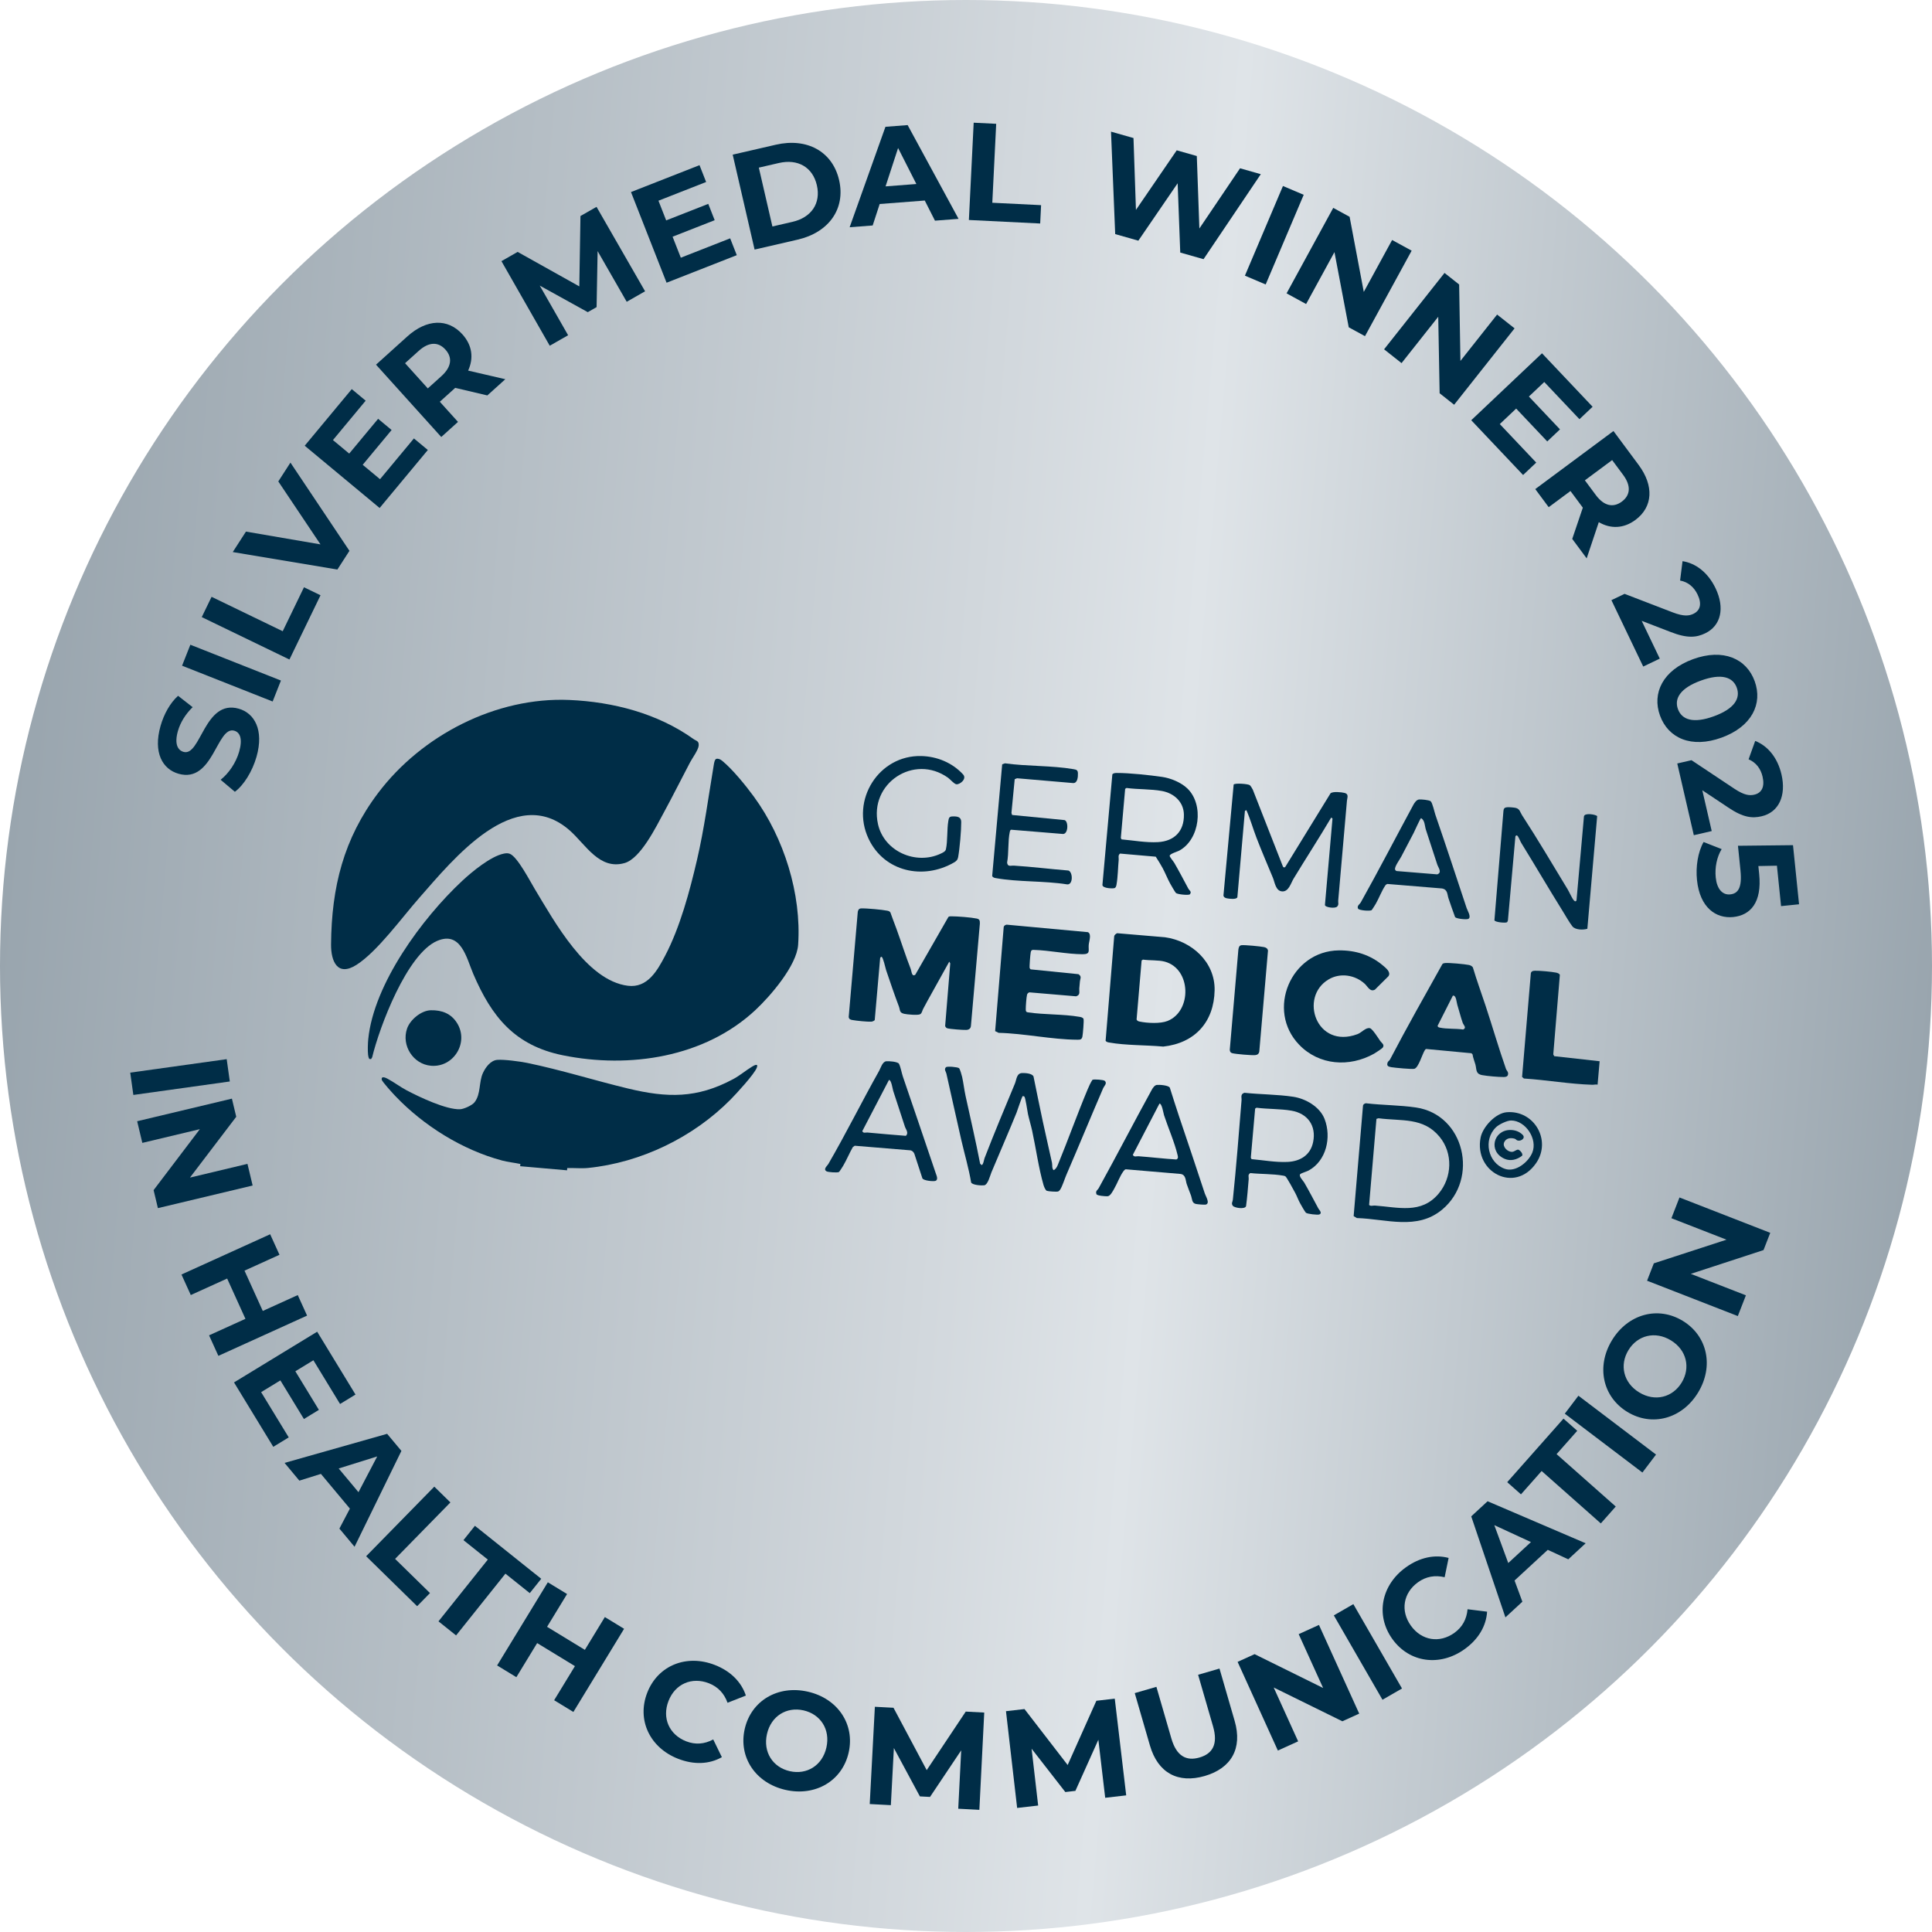 <?xml version="1.0" encoding="UTF-8"?>
<svg id="Ebene_1" xmlns="http://www.w3.org/2000/svg" xmlns:xlink="http://www.w3.org/1999/xlink" version="1.1" viewBox="0 0 250 250">
  <!-- Generator: Adobe Illustrator 29.8.2, SVG Export Plug-In . SVG Version: 2.1.1 Build 3)  -->
  <defs>
    <linearGradient id="Unbenannter_Verlauf" data-name="Unbenannter Verlauf" x1="-.007" y1="125" x2="250.008" y2="125" gradientTransform="translate(11.37 -10.419) rotate(5)" gradientUnits="userSpaceOnUse">
      <stop offset="0" stop-color="#99a5ae"/>
      <stop offset=".488" stop-color="#d1d7dc"/>
      <stop offset=".604" stop-color="#dfe4e8"/>
      <stop offset="1" stop-color="#99a5ae"/>
    </linearGradient>
  </defs>
  <circle cx="125" cy="125" r="125" fill="url(#Unbenannter_Verlauf)"/>
  <g>
    <path d="M23.099,100.123c4.503,1.278,4.945-6.215,7.214-5.57.745.211,1.108,1.044.636,2.706-.413,1.456-1.365,2.833-2.4,3.643l1.843,1.553c1.136-.838,2.257-2.616,2.804-4.539.982-3.465-.272-5.637-2.298-6.211-4.452-1.264-4.911,6.224-7.145,5.589-.762-.216-1.205-1.034-.733-2.696.305-1.074.947-2.146,1.907-3.091l-1.885-1.471c-1.03.925-1.836,2.38-2.268,3.904-.979,3.447.264,5.597,2.325,6.182Z" fill="#002d47"/>
    <rect x="28.497" y="80.8" width="2.917" height="12.603" transform="translate(-62.059 82.942) rotate(-68.433)" fill="#002d47"/>
    <polygon points="41.475 77.027 39.336 75.991 36.583 81.681 27.378 77.228 26.107 79.853 37.453 85.341 41.475 77.027" fill="#002d47"/>
    <polygon points="45.218 71.277 37.583 59.861 36.012 62.297 41.47 70.443 31.826 68.789 30.118 71.436 43.658 73.697 45.218 71.277" fill="#002d47"/>
    <polygon points="55.361 58.228 53.561 56.732 49.176 62.008 46.933 60.144 50.674 55.643 48.928 54.193 45.188 58.693 43.083 56.944 47.318 51.848 45.518 50.352 39.43 57.677 49.124 65.733 55.361 58.228" fill="#002d47"/>
    <path d="M59.264,54.593l-2.351-2.607,1.886-1.701.107-.096,4.155.98,2.327-2.099-4.812-1.115c.745-1.618.527-3.287-.74-4.691-1.893-2.099-4.627-1.985-7.127.27l-4.051,3.654,8.441,9.359,2.165-1.954ZM55.357,50.261l-2.943-3.263,1.766-1.592c1.323-1.193,2.535-1.195,3.463-.165.917,1.016.802,2.234-.521,3.428l-1.765,1.592Z" fill="#002d47"/>
    <polygon points="73.514 43.381 69.843 36.955 76.058 40.393 77.199 39.741 77.331 32.493 81.096 39.05 83.473 37.693 77.191 26.766 75.112 27.953 74.962 37.058 66.982 32.596 64.886 33.793 71.137 44.738 73.514 43.381" fill="#002d47"/>
    <polygon points="95.339 33.019 94.483 30.841 88.098 33.346 87.032 30.631 92.479 28.493 91.65 26.381 86.203 28.519 85.204 25.971 91.372 23.551 90.517 21.372 81.65 24.852 86.254 36.584 95.339 33.019" fill="#002d47"/>
    <path d="M103.223,31.008c4.017-.927,6.214-3.983,5.357-7.703-.859-3.72-4.172-5.505-8.189-4.578l-5.58,1.286,2.832,12.282,5.58-1.287ZM100.788,21.092c2.439-.562,4.371.526,4.914,2.877.541,2.351-.719,4.176-3.157,4.738l-2.597.599-1.756-7.615,2.596-.599Z" fill="#002d47"/>
    <path d="M113.829,26.399l5.835-.45,1.32,2.606,3.053-.235-6.588-12.133-2.873.221-4.633,12.998,2.981-.23.906-2.777ZM116.213,19.153l2.364,4.657-3.985.307,1.621-4.964Z" fill="#002d47"/>
    <polygon points="134.599 28.921 134.716 26.547 128.404 26.235 128.907 16.021 125.994 15.877 125.373 28.466 134.599 28.921" fill="#002d47"/>
    <polygon points="147.302 31.143 152.387 23.714 152.724 32.681 155.738 33.537 163.146 22.539 160.461 21.776 155.199 29.566 154.866 20.188 152.268 19.451 146.991 27.161 146.673 17.862 143.764 17.036 144.306 30.292 147.302 31.143" fill="#002d47"/>
    <rect x="158.595" y="28.981" width="12.604" height="2.917" transform="translate(72.48 170.357) rotate(-67.014)" fill="#002d47"/>
    <polygon points="169.011 39.341 172.678 32.624 174.526 42.352 176.629 43.499 182.667 32.437 180.139 31.056 176.473 37.773 174.639 28.054 172.521 26.898 166.482 37.961 169.011 39.341" fill="#002d47"/>
    <polygon points="181.359 46.988 186.108 40.987 186.287 50.888 188.165 52.374 195.985 42.49 193.726 40.703 188.978 46.703 188.813 36.814 186.92 35.317 179.1 45.201 181.359 46.988" fill="#002d47"/>
    <polygon points="197.087 61.466 198.787 59.858 194.073 54.875 196.191 52.87 200.213 57.121 201.861 55.561 197.839 51.311 199.827 49.43 204.381 54.243 206.082 52.634 199.535 45.715 190.379 54.377 197.087 61.466" fill="#002d47"/>
    <path d="M200.4,65.63l2.819-2.092,1.513,2.039.085.115-1.37,4.043,1.868,2.517,1.568-4.685c1.54.897,3.222.838,4.741-.289,2.27-1.685,2.417-4.418.41-7.121l-3.252-4.381-10.12,7.512,1.739,2.342ZM208.611,59.535l1.417,1.908c1.062,1.431.948,2.638-.165,3.464-1.099.816-2.3.586-3.362-.845l-1.417-1.908,3.528-2.619Z" fill="#002d47"/>
    <path d="M219.126,79.429c-.553.265-1.223.366-2.663-.182l-6.241-2.402-1.705.816,4.115,8.591,2.143-1.026-2.341-4.889,3.72,1.433c2.24.883,3.394.709,4.499.18,2.062-.987,2.552-3.298,1.339-5.831-.98-2.046-2.571-3.24-4.273-3.504l-.316,2.507c1.027.187,1.797.837,2.264,1.811.576,1.201.352,2.068-.541,2.496Z" fill="#002d47"/>
    <path d="M214.806,92.602c1.067,2.926,4.066,4.267,7.974,2.843s5.34-4.381,4.273-7.308c-1.06-2.91-4.066-4.267-7.974-2.842s-5.334,4.398-4.274,7.308ZM224.736,88.981c.5,1.371-.272,2.725-2.961,3.705-2.69.98-4.152.441-4.651-.93-.493-1.353.278-2.707,2.968-3.687,2.689-.98,4.151-.441,4.645.912Z" fill="#002d47"/>
    <path d="M228.078,100.515c.299,1.298-.109,2.093-1.073,2.317-.597.137-1.273.091-2.558-.758l-5.567-3.706-1.842.425,2.141,9.281,2.316-.535-1.218-5.281,3.319,2.21c1.993,1.352,3.158,1.434,4.351,1.159,2.228-.515,3.211-2.664,2.58-5.4-.51-2.21-1.802-3.723-3.405-4.351l-.856,2.378c.962.407,1.572,1.208,1.815,2.261Z" fill="#002d47"/>
    <path d="M225.217,112.648c.233,2.275-.346,2.986-1.331,3.086-1.021.105-1.722-.728-1.87-2.179-.134-1.308.145-2.657.764-3.68l-2.338-.919c-.735,1.306-1.031,3.183-.853,4.92.367,3.583,2.468,5.014,4.689,4.787s3.737-1.867,3.357-5.574l-.105-1.022,2.403-.047.535,5.231,2.328-.238-.783-7.648-7.123.078.328,3.206Z" fill="#002d47"/>
    <path d="M128.869,113.629c2.889.52,6.238.336,9.174.803.837.15.803-1.599.211-1.786-2.352-.191-4.705-.484-7.06-.636-.374-.025-.815.206-.875-.398.234-1.23.087-2.783.348-3.974.027-.121.046-.217.172-.273l6.608.542c.799.171.849-1.634.301-1.789l-6.785-.661-.082-.265.421-4.364.299-.122,7.278.623c.577,0,.617-.83.603-1.276-.012-.41-.201-.459-.571-.524-2.806-.484-6.017-.356-8.866-.756l-.362.126-1.296,14.467c.117.192.279.227.483.263Z" fill="#002d47"/>
    <path d="M191.811,139.123c.684.125,2.053.243,2.749.242.22,0,.502-.026.568-.285.098-.383-.16-.493-.261-.782-.944-2.689-1.741-5.458-2.632-8.152-.549-1.656-1.15-3.295-1.647-4.968-.113-.168-.314-.27-.507-.31-.55-.115-2.561-.3-3.09-.251-.126.012-.265.036-.35.142-2.29,4.098-4.597,8.176-6.767,12.329-.077.148-.26.259-.3.36-.188.475.058.577.47.646.435.074,2.693.293,2.985.204.536-.164,1.008-1.884,1.336-2.393.052-.08.091-.146.194-.167l5.848.551.141.15c.061.454.252.874.366,1.297.18.662,0,1.225.895,1.387ZM189.333,133.22c-.927-.147-2.131-.047-3.022-.246-.147-.033-.248-.064-.291-.226l1.978-3.91c.439-.099.474.854.574,1.171.232.738.459,1.664.705,2.35.106.295.546.629.056.861Z" fill="#002d47"/>
    <path d="M175.575,157.616c3.839.115,7.787,1.617,11.048-1.102,4.765-3.974,2.915-12.27-3.391-13.205-2.1-.311-4.367-.294-6.486-.548-.19.041-.364.135-.377.348l-1.208,14.253.413.255ZM178.376,144.702c2.982.394,5.801-.156,7.906,2.4,1.752,2.128,1.629,5.261-.12,7.349-2.246,2.683-5.212,1.768-8.265,1.547-.251-.018-.509.126-.736-.078l.949-11.136.266-.082Z" fill="#002d47"/>
    <path d="M206.037,140.368c.23.007.458-.07.69-.015l.265-3.029-5.876-.655-.123-.231.851-10.272c-.039-.192-.33-.278-.504-.312-.596-.12-2.14-.259-2.744-.242-.284.008-.514.114-.513.425l-1.125,13.316.234.206c2.9.184,5.95.724,8.845.809Z" fill="#002d47"/>
    <path d="M177.497,117.769c.04-.029.457-.697.523-.81.427-.746.75-1.641,1.227-2.362.075-.114.16-.176.291-.212l7.048.58c.757.137.669.744.852,1.291.27.811.562,1.621.854,2.425.199.215,1.504.345,1.724.216.404-.238-.132-1.083-.236-1.396-1.335-4.027-2.662-8.059-4.037-12.056-.122-.353-.381-1.56-.612-1.76-.194-.169-1.251-.266-1.527-.229-.31.042-.569.419-.706.673-2.276,4.209-4.488,8.486-6.824,12.659-.123.218-.52.419-.34.792.11.226,1.551.344,1.765.188ZM181.319,110.852c.531-1.033,1.076-2.06,1.618-3.091.126-.239.845-1.881.95-1.895.502.288.465,1.008.619,1.485.489,1.505.986,3.008,1.474,4.513.13.403.667,1.041-.001,1.279l-5.236-.429c-.111-.02-.2-.108-.224-.216-.076-.366.615-1.286.8-1.645Z" fill="#002d47"/>
    <path d="M198.769,150.51c2.028-2.941-.237-6.874-3.793-6.589-1.461.117-3.118,1.909-3.388,3.293-.869,4.464,4.432,7.283,7.181,3.295ZM193.591,145.857c.383-.367,1.433-.871,1.951-.867,1.881.014,3.443,2.403,2.742,4.146-.495,1.232-2.16,2.595-3.553,2.11-2.188-.76-2.85-3.754-1.14-5.389Z" fill="#002d47"/>
    <path d="M195.001,119.341c.062-.051.104-.171.124-.25l.968-10.874c.115-.183.235-.137.339.028.158.254.284.616.454.89,1.786,2.894,3.504,5.833,5.302,8.721.362.58.881,1.503,1.274,2.007.369.475,1.401.492,1.941.318l1.27-14.574c-.171-.21-1.626-.472-1.709.033l-.965,10.877c-.117.191-.229.116-.352-.018-.21-.229-.587-1.077-.789-1.411-1.947-3.211-3.867-6.469-5.913-9.614-.24-.368-.276-.802-.802-.93-.245-.061-.884-.11-1.135-.086-.316.029-.439.161-.463.483l-1.168,14.152c.163.275,1.491.356,1.623.247Z" fill="#002d47"/>
    <path d="M194.686,149.947c.8.356,1.627.101,2.278-.396.157-.258-.312-.772-.538-.791-.275.032-.476.276-.758.289-.587.028-1.283-.663-1.031-1.231.242-.544.801-.617,1.328-.481.183.047.245.184.364.229.464.174,1.125-.291.701-.721-.427-.433-.999-.627-1.597-.627-2.174.005-2.904,2.768-.748,3.728Z" fill="#002d47"/>
    <path d="M140.777,120.622l-10.524-.972c-.19.042-.364.136-.377.347l-1.105,13.432.456.22c3.318.077,6.901.875,10.184.89.372.002.57-.013.654-.417.061-.298.215-2.069.144-2.262-.079-.21-.343-.25-.538-.284-2.107-.364-4.508-.257-6.647-.576-.287-.039-.288-.183-.291-.424-.004-.362.083-1.563.17-1.877.039-.14.159-.239.293-.289l6.048.512c.587-.174.383-.591.414-1.012.023-.313.053-.629.086-.94.038-.361.261-.609-.19-.911l-6.19-.625c-.041-.05-.105-.104-.125-.163-.054-.156.084-1.814.139-2.061.046-.21.119-.309.353-.296,2.067.055,4.312.556,6.357.562,1.059.003.731-.481.791-1.202.042-.5.4-1.399-.101-1.654Z" fill="#002d47"/>
    <path d="M137.18,153.944c.292-.44.581-1.394.804-1.91,1.615-3.735,3.154-7.485,4.763-11.214.122-.284.569-.65.202-.965-.155-.133-1.392-.228-1.587-.126-.23.337-.459.847-.626,1.245-1.344,3.21-2.528,6.538-3.85,9.753-.107.263-.279.592-.555.69-.24-.258-.138-.661-.204-.962-.388-1.788-.81-3.567-1.191-5.351-.413-1.933-.804-3.874-1.2-5.812-.193-.406-1.06-.452-1.471-.44-.726.021-.719.845-.933,1.357-1.34,3.218-2.679,6.409-3.931,9.655-.077.201-.164.908-.395.888l-.181-.184c-.564-2.939-1.251-5.855-1.887-8.778-.168-.774-.266-1.667-.439-2.439-.048-.211-.279-1.036-.403-1.132-.188-.146-1.518-.27-1.694-.121-.271.307,0,.557.06.822.659,2.866,1.269,5.75,1.932,8.606.424,1.828.958,3.631,1.271,5.485.147.339,1.329.415,1.678.369.494-.065.772-1.26.942-1.666,1.074-2.571,2.215-5.17,3.26-7.746.11-.268.69-2.072.789-2.127.037-.02.164.013.215.052.146.11.4,1.953.472,2.278.159.717.383,1.437.54,2.154.488,2.246.836,4.812,1.464,6.993.055.196.246.701.432.774.189.074,1.262.149,1.45.087.122-.04.204-.13.272-.233Z" fill="#002d47"/>
    <path d="M143.519,134.899c2.176.391,4.787.32,7.005.529,4.076-.448,6.573-3.16,6.647-7.295.065-3.653-2.969-6.371-6.416-6.852l-6.198-.524c-.168.087-.361.213-.382.42l-1.11,13.504c.125.159.269.186.455.219ZM147.894,124.173c.874.13,2.002.037,2.839.266,3.435.942,3.517,6.404.349,7.671-.947.378-2.616.287-3.614.08-.178-.038-.322-.088-.394-.271l.65-7.63.171-.116Z" fill="#002d47"/>
    <path d="M160.114,116.105l.978-11.18.19-.092c.511,1.153.855,2.398,1.31,3.581.664,1.73,1.411,3.456,2.122,5.172.25.605.351,1.687,1.177,1.759.862.075,1.147-1.067,1.498-1.647,1.602-2.643,3.3-5.249,4.866-7.905l.17.123-.978,11.18c-.027.311,1.31.512,1.582.213.25-.275.109-.479.136-.785.386-4.306.761-8.611,1.13-12.919.033-.376.283-.855-.312-1.001-.394-.097-1.534-.219-1.817.058l-5.795,9.427c-.113.222-.319.204-.391-.034l-3.863-9.862c-.069-.148-.283-.513-.405-.597-.229-.159-1.875-.296-2.076-.076l-1.321,14.353c.024.23.236.328.438.369.287.059,1.238.189,1.359-.137Z" fill="#002d47"/>
    <path d="M141.878,154.523c.082.212,1.189.284,1.435.274.364-.015.679-.66.859-.969.42-.722.723-1.624,1.217-2.296.061-.083.176-.205.278-.226l7.065.6c.725.081.664.811.828,1.31.162.496.399,1.036.57,1.527.136.389.085.916.59,1.042.199.05,1.174.137,1.333.082.544-.186-.035-1.075-.145-1.412-1.1-3.331-2.213-6.68-3.33-9.974-.42-1.241-.803-2.488-1.204-3.736-.17-.316-1.361-.399-1.696-.354-.261.034-.507.384-.628.605-2.325,4.226-4.55,8.544-6.88,12.755-.137.247-.45.353-.29.771ZM150.033,142.807c.321-.043.52,1.279.595,1.505.52,1.585,1.38,3.557,1.75,5.15.056.24.119.43-.155.575-1.635-.101-3.265-.3-4.9-.42-.264-.02-.565.153-.735-.183l3.445-6.627Z" fill="#002d47"/>
    <path d="M149.554,110.857c.307.474.616.968.886,1.463.345.634.623,1.368.969,1.995.121.217.635,1.121.757,1.237.192.183,1.656.328,1.806.169.269-.346-.064-.477-.194-.719-.596-1.11-1.194-2.261-1.826-3.349-.109-.189-.595-.757-.595-.905,0-.267.996-.548,1.222-.669,2.684-1.436,3.249-5.971,1.059-8.059-.816-.778-2.141-1.325-3.25-1.487-1.602-.232-4.266-.519-5.854-.511-.209,0-.44.004-.595.168l-1.285,14.314c-.009.467,1.427.505,1.605.402.151-.089.191-.297.22-.456.172-.953.188-2.185.279-3.181.026-.295-.119-.585.176-.817l4.62.404ZM145.593,102.079l.171-.116c1.473.201,3.156.126,4.6.393,1.545.287,2.797,1.394,2.832,3.039.046,2.172-1.245,3.452-3.352,3.575-1.529.089-3.182-.221-4.713-.354l-.096-.188.559-6.35Z" fill="#002d47"/>
    <path d="M121.042,152.806c.404-.139.147-.688.049-.974-1.418-4.165-2.83-8.375-4.263-12.534-.15-.435-.296-1.279-.504-1.648-.156-.277-1.35-.362-1.657-.32-.489.066-.705.872-.906,1.231-2.236,3.973-4.289,8.127-6.582,12.072-.142.243-.711.666-.21.942.193.106,1.416.204,1.6.076.061-.043.462-.671.535-.796.444-.758.808-1.643,1.248-2.415l.248-.183,7.121.588c.28.007.482.195.591.439l1.047,3.199c.182.31,1.433.41,1.683.324ZM117.216,146.976c-1.659-.127-3.316-.278-4.975-.428-.24-.022-.509.142-.663-.177l3.451-6.624c.313-.031.477,1.186.548,1.404.497,1.55,1.018,3.072,1.51,4.615.116.368.549.832.129,1.21Z" fill="#002d47"/>
    <path d="M169.338,151.462c2.301-1.257,2.971-4.302,2.066-6.656-.607-1.578-2.436-2.639-4.053-2.885-2.037-.31-4.271-.296-6.326-.517-.552.19-.338.578-.37.985-.347,4.277-.681,8.577-1.124,12.845-.031.302-.24.48-.003.798.198.265,1.564.492,1.711.043.156-1.162.244-2.334.342-3.501.026-.295-.154-.561.211-.779,1.344.146,2.913.093,4.229.33.113.021.192.027.299.084.177.096,1.095,1.814,1.273,2.141.218.401.413.942.634,1.339.133.238.612,1.097.757,1.237.17.163,1.517.306,1.722.228.455-.175-.01-.595-.109-.777-.594-1.104-1.2-2.268-1.826-3.349-.153-.262-.79-.873-.496-1.119.12-.101.839-.324,1.063-.446ZM166.602,150.353c-1.507.073-3.144-.23-4.652-.361l-.095-.187.559-6.351.171-.116c1.459.192,3.097.132,4.533.383,2.089.363,3.229,1.94,2.802,4.053-.344,1.705-1.669,2.5-3.317,2.58Z" fill="#002d47"/>
    <path d="M159.48,136.288c.461.114,2.473.286,2.939.244.296-.026.49-.174.534-.479l1.124-13.044c-.045-.273-.242-.393-.497-.452-.434-.1-2.539-.299-2.938-.248-.305.041-.351.303-.396.565l-1.114,12.971c.024.253.092.379.348.443Z" fill="#002d47"/>
    <path d="M73.375,151.436l.025-.289c.881-.026,1.822.074,2.696-.014,6.852-.692,13.609-3.965,18.444-8.858.743-.751,3.045-3.248,3.381-4.098.248-.626-.301-.339-.601-.157-.838.508-1.575,1.152-2.451,1.621-4.696,2.514-8.515,2.437-13.614,1.21-4.355-1.049-8.637-2.403-13.031-3.31-.908-.187-2.995-.466-3.875-.395-.872.07-1.518.969-1.855,1.694-.549,1.178-.247,2.721-1.091,3.797-.307.392-1.366.873-1.855.897-1.791.088-5.322-1.597-6.943-2.455-.825-.437-1.648-1.061-2.451-1.487-.238-.127-.822-.407-.762.1.03.263,1.476,1.833,1.764,2.134,3.662,3.845,8.672,6.969,13.805,8.343.775.207,1.59.284,2.375.449l-.026.289,6.064.531Z" fill="#002d47"/>
    <path d="M177.788,136.356c.187-.104,1.05-.667,1.139-.793.277-.393-.154-.604-.359-.91-.211-.314-.974-1.513-1.282-1.6-.529-.149-1.09.565-1.629.766-5.315,1.977-7.596-4.792-3.739-7.082,1.496-.888,3.394-.599,4.668.555.406.37.7,1.104,1.327.77l1.749-1.738c.369-.523-.329-1.061-.688-1.368-1.628-1.39-3.572-2.001-5.731-1.976-6.205.073-9.449,7.743-5.126,12.216,2.587,2.677,6.494,2.927,9.671,1.16Z" fill="#002d47"/>
    <path d="M122.677,100.64c.276.198.777.801,1.075.844.436.062,1.405-.689.871-1.273-1.38-1.505-3.354-2.33-5.404-2.381-5.509-.136-9.183,5.71-6.828,10.699,2.018,4.277,7.064,5.376,11.044,3.083.308-.177.485-.344.549-.7.202-1.117.402-3.415.398-4.551-.002-.686-.55-.734-1.142-.715-.411.012-.46.2-.524.571-.198,1.14-.074,2.594-.316,3.685-.064.288-.414.437-.669.557-3.212,1.519-7.334-.284-8.121-3.821-1.171-5.261,4.664-9.145,9.066-5.998Z" fill="#002d47"/>
    <path d="M73.727,107.462c2.056,1.812,3.826,5.15,7.094,4.217,2.082-.594,4.08-4.705,5.077-6.537,1.172-2.15,2.251-4.325,3.388-6.479.29-.55,1.076-1.616,1.123-2.175.054-.635-.314-.602-.663-.853-4.63-3.316-10.41-4.817-16.08-5.06-9.468-.405-19.082,4.547-24.737,12.037-4.471,5.92-6.028,12.186-6.09,19.587-.019,2.22.842,4.214,3.294,2.649,2.697-1.721,5.908-6.155,8.112-8.658,4.372-4.966,12.394-14.976,19.483-8.727Z" fill="#002d47"/>
    <path d="M123.126,118.572c-.147,0-.272-.014-.401.079l-4.288,7.477c-.46.319-.475-.445-.583-.723-.669-1.714-1.235-3.517-1.867-5.252-.253-.698-.535-1.389-.774-2.091-.099-.134-.225-.182-.383-.214-.669-.138-2.728-.329-3.397-.299-.283.012-.383.173-.437.436l-1.175,13.62c.05.294.234.343.493.389.518.093,1.959.242,2.454.207.117-.008.385-.115.422-.213l.7-8.006c.003-.034.096-.215.195-.164.209.108.478,1.423.578,1.721.532,1.573,1.07,3.152,1.653,4.696.185.49.034.806.695.954.374.084,1.733.208,2.043.057.252-.123.273-.473.408-.708.195-.341.341-.648.522-.972l2.849-5.127.129.224-.66,8.107c.049.134.147.254.288.293.36.1,2.045.229,2.446.209.358-.019.579-.179.605-.555l1.154-13.206c.002-.374-.015-.571-.417-.653-.74-.152-2.483-.289-3.253-.287Z" fill="#002d47"/>
    <path d="M97.57,103.11c-1.025-1.406-2.809-3.612-4.142-4.681-.204-.163-.451-.291-.724-.236-.216.045-.296.514-.331.721-.697,4.141-1.231,8.279-2.185,12.373-.943,4.052-2.197,8.718-4.118,12.378-1.014,1.931-2.281,4.209-4.823,3.892-5.351-.667-9.526-8.354-12.062-12.545-.6-.99-2.222-4.135-3.207-4.529-.286-.114-.536-.076-.823-.017-1.677.353-4.08,2.336-5.344,3.514-5.162,4.811-11.445,13.322-12.159,20.484-.052.527-.086,1.517-.022,2.029.023.186.058.372.161.534l.223.02.143-.229c.944-3.939,4.512-13.396,8.414-15.068,3.092-1.325,3.797,2.232,4.669,4.268,2.373,5.536,5.349,9.266,11.591,10.534,8.623,1.751,18.339.276,24.907-5.841,1.954-1.821,5.358-5.768,5.541-8.459.448-6.588-1.837-13.835-5.71-19.142Z" fill="#002d47"/>
    <path d="M55.757,137.907c2.946.258,4.952-3.006,3.388-5.519-.773-1.241-1.965-1.69-3.393-1.661-1.244.026-2.684,1.217-3.082,2.382-.746,2.183.8,4.597,3.088,4.797Z" fill="#002d47"/>
    <rect x="16.993" y="137.912" width="12.603" height="2.916" transform="translate(-19.05 4.561) rotate(-7.949)" fill="#002d47"/>
    <polygon points="32.023 150.604 24.579 152.38 30.569 144.509 30.009 142.163 17.749 145.087 18.418 147.889 25.861 146.113 19.876 154.001 20.432 156.331 32.691 153.406 32.023 150.604" fill="#002d47"/>
    <polygon points="38.531 167.583 34.004 169.637 31.638 164.422 36.165 162.369 34.959 159.713 23.482 164.921 24.687 167.578 29.393 165.442 31.76 170.656 27.053 172.792 28.258 175.447 39.735 170.239 38.531 167.583" fill="#002d47"/>
    <polygon points="33.79 180.142 36.281 178.623 39.327 183.619 41.264 182.437 38.218 177.442 40.554 176.017 44.003 181.675 46.002 180.456 41.043 172.323 30.282 178.885 35.363 187.217 37.362 185.999 33.79 180.142" fill="#002d47"/>
    <path d="M50.097,185.535l-13.275,3.764,1.915,2.295,2.789-.873,3.75,4.492-1.358,2.587,1.961,2.35,6.063-12.404-1.846-2.21ZM46.388,193.089l-2.562-3.069,4.985-1.558-2.424,4.627Z" fill="#002d47"/>
    <polygon points="58.282 194.413 56.198 192.372 47.379 201.376 53.977 207.841 55.64 206.142 51.125 201.72 58.282 194.413" fill="#002d47"/>
    <polygon points="68.552 206.15 70.035 204.294 61.455 197.438 59.972 199.294 63.123 201.811 56.739 209.802 59.017 211.623 65.401 203.631 68.552 206.15" fill="#002d47"/>
    <polygon points="75.68 213.49 70.791 210.508 73.379 206.266 70.889 204.748 64.327 215.508 66.817 217.027 69.507 212.614 74.396 215.596 71.706 220.008 74.195 221.527 80.757 210.766 78.267 209.247 75.68 213.49" fill="#002d47"/>
    <path d="M92.495,215.444c-3.657-1.425-7.362.05-8.742,3.59s.351,7.132,3.992,8.55c2.047.798,4.029.719,5.665-.207l-1.117-2.291c-1.148.615-2.321.699-3.495.241-2.198-.856-3.157-3.006-2.294-5.222.863-2.215,3.024-3.15,5.223-2.294,1.174.458,1.981,1.312,2.416,2.526l2.372-.931c-.584-1.773-1.991-3.173-4.02-3.963Z" fill="#002d47"/>
    <path d="M104.531,218.9c-3.88-.881-7.338,1.178-8.166,4.831s1.403,7.001,5.284,7.882c3.863.875,7.335-1.162,8.167-4.832s-1.422-7.006-5.284-7.881ZM106.936,226.128c-.529,2.336-2.543,3.56-4.738,3.062-2.195-.498-3.483-2.47-2.953-4.806.53-2.335,2.542-3.559,4.737-3.061,2.195.498,3.484,2.47,2.954,4.805Z" fill="#002d47"/>
    <polygon points="124.967 221.479 119.915 229.055 115.618 220.984 113.208 220.857 112.542 233.442 115.276 233.587 115.667 226.198 119.032 232.452 120.344 232.521 124.378 226.495 123.996 234.048 126.729 234.192 127.36 221.605 124.967 221.479" fill="#002d47"/>
    <polygon points="141.87 220.078 138.155 228.391 132.569 221.151 130.173 221.427 131.617 233.948 134.337 233.635 133.489 226.283 137.851 231.888 139.156 231.737 142.127 225.123 143.012 232.633 145.73 232.319 144.25 219.803 141.87 220.078" fill="#002d47"/>
    <path d="M157.802,215.912l-2.767.802,1.933,6.675c.666,2.3-.045,3.537-1.757,4.032-1.695.492-2.973-.169-3.638-2.469l-1.934-6.676-2.802.812,1.964,6.779c1.032,3.563,3.644,4.944,7.085,3.947,3.441-.997,4.911-3.56,3.88-7.123l-1.964-6.779Z" fill="#002d47"/>
    <polygon points="168.049 211.457 171.212 218.425 162.344 214.046 160.146 215.044 165.355 226.52 167.979 225.33 164.816 218.362 173.7 222.733 175.882 221.743 170.673 210.266 168.049 211.457" fill="#002d47"/>
    <rect x="175.549" y="207.458" width="2.916" height="12.603" transform="translate(-83.118 117.015) rotate(-29.972)" fill="#002d47"/>
    <path d="M188.195,211.293c-1.918,1.374-4.243,1.001-5.627-.931s-.987-4.253.932-5.627c1.024-.733,2.181-.942,3.436-.643l.515-2.496c-1.804-.479-3.744-.065-5.516,1.204-3.192,2.284-3.981,6.192-1.77,9.281s6.166,3.602,9.343,1.327c1.786-1.278,2.804-2.98,2.921-4.858l-2.528-.315c-.113,1.298-.683,2.325-1.708,3.058Z" fill="#002d47"/>
    <path d="M190.377,196.216l4.423,13.071,2.195-2.028-1.012-2.741,4.299-3.971,2.653,1.228,2.248-2.077-12.69-5.437-2.116,1.955ZM198.104,199.544l-2.936,2.711-1.805-4.902,4.741,2.19Z" fill="#002d47"/>
    <polygon points="204.094 185.145 202.315 183.57 195.033 191.793 196.813 193.368 199.487 190.348 207.144 197.128 209.078 194.944 201.421 188.164 204.094 185.145" fill="#002d47"/>
    <rect x="206.928" y="179.272" width="2.917" height="12.603" transform="translate(-65.393 239.492) rotate(-52.827)" fill="#002d47"/>
    <path d="M217.752,170.921c-3.214-1.959-7.093-.888-9.156,2.494-2.072,3.397-1.223,7.331,1.975,9.282s7.083.902,9.155-2.495c2.062-3.382,1.239-7.321-1.974-9.281ZM217.605,178.908c-1.172,1.922-3.452,2.513-5.497,1.267s-2.562-3.544-1.39-5.467c1.171-1.921,3.452-2.512,5.496-1.266,2.046,1.247,2.562,3.544,1.391,5.466Z" fill="#002d47"/>
    <polygon points="216.28 157.637 223.411 160.414 214.005 163.475 213.13 165.724 224.873 170.299 225.919 167.614 218.789 164.837 228.2 161.759 229.069 159.528 217.325 154.953 216.28 157.637" fill="#002d47"/>
  </g>
</svg>